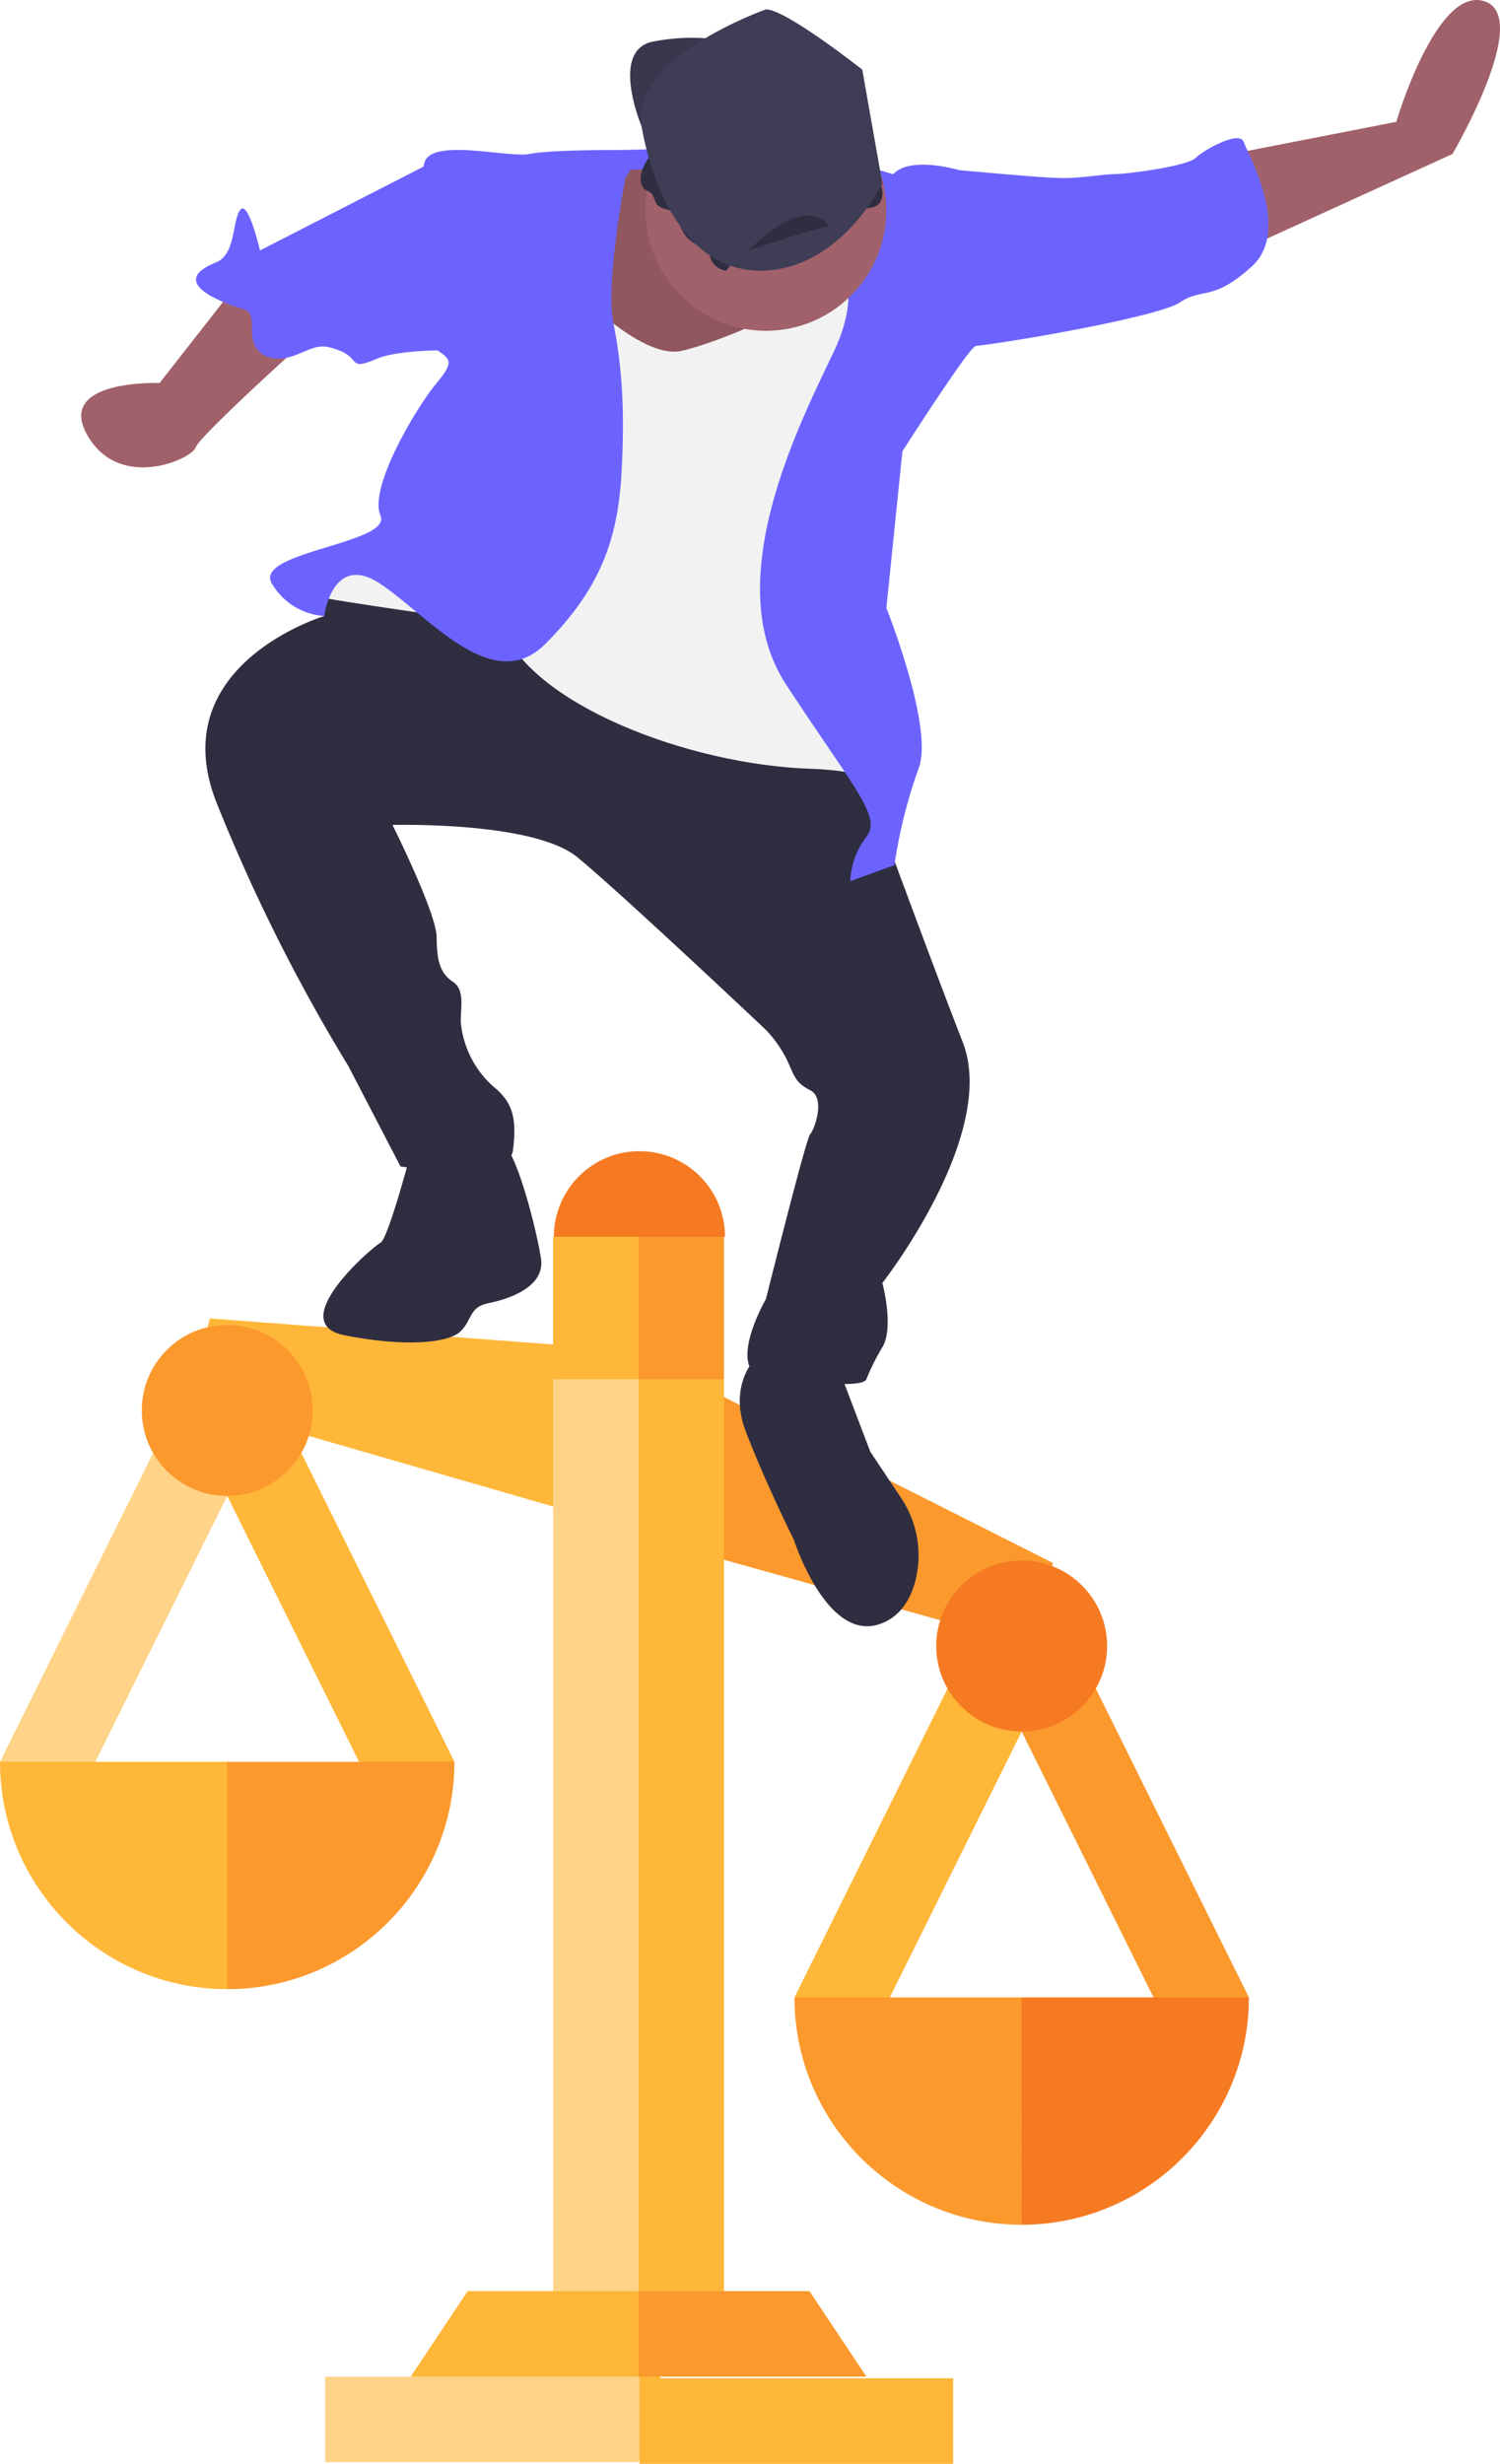 <?xml version="1.0" encoding="UTF-8" standalone="no"?>
<!-- Generator: Adobe Illustrator 19.0.0, SVG Export Plug-In . SVG Version: 6.00 Build 0)  -->

<svg
   version="1.1"
   id="Layer_1"
   x="0px"
   y="0px"
   viewBox="0 0 182.756 299.999"
   xml:space="preserve"
   sodipodi:docname="02409.svg"
   width="182.756"
   height="299.999"
   inkscape:version="1.1 (c68e22c387, 2021-05-23)"
   inkscape:export-filename="C:\xampp\htdocs\xinzhongwen\images\bilder\02409.png"
   inkscape:export-xdpi="96"
   inkscape:export-ydpi="96"
   xmlns:inkscape="http://www.inkscape.org/namespaces/inkscape"
   xmlns:sodipodi="http://sodipodi.sourceforge.net/DTD/sodipodi-0.dtd"
   xmlns="http://www.w3.org/2000/svg"
   xmlns:svg="http://www.w3.org/2000/svg"><defs
   id="defs57">
	
	
	
	
	
	
	
	
	
	
	
	
	
	
	
	
	
	
	
	
	
<style
   id="style1559">
            .cls-1{fill:#3f3d56}.cls-2{fill:#6c63ff}.cls-3{fill:#a0616a}.cls-4{opacity:.1}.cls-5{fill:#2f2e41}.cls-6{fill:#f2f2f2}
        </style></defs><sodipodi:namedview
   id="namedview55"
   pagecolor="#ffffff"
   bordercolor="#666666"
   borderopacity="1.0"
   inkscape:pageshadow="2"
   inkscape:pageopacity="0.0"
   inkscape:pagecheckerboard="0"
   showgrid="false"
   inkscape:snap-global="false"
   fit-margin-top="0"
   fit-margin-left="0"
   fit-margin-right="0"
   fit-margin-bottom="0"
   inkscape:zoom="1.2113047"
   inkscape:cx="19.400569"
   inkscape:cy="312.88577"
   inkscape:window-width="1920"
   inkscape:window-height="1017"
   inkscape:window-x="-8"
   inkscape:window-y="-8"
   inkscape:window-maximized="1"
   inkscape:current-layer="Layer_1" />

<g
   id="g24"
   transform="translate(-5.779,403.395)">
</g>
<g
   id="g26"
   transform="translate(-5.779,403.395)">
</g>
<g
   id="g28"
   transform="translate(-5.779,403.395)">
</g>
<g
   id="g30"
   transform="translate(-5.779,403.395)">
</g>
<g
   id="g32"
   transform="translate(-5.779,403.395)">
</g>
<g
   id="g34"
   transform="translate(-5.779,403.395)">
</g>
<g
   id="g36"
   transform="translate(-5.779,403.395)">
</g>
<g
   id="g38"
   transform="translate(-5.779,403.395)">
</g>
<g
   id="g40"
   transform="translate(-5.779,403.395)">
</g>
<g
   id="g42"
   transform="translate(-5.779,403.395)">
</g>
<g
   id="g44"
   transform="translate(-5.779,403.395)">
</g>
<g
   id="g46"
   transform="translate(-5.779,403.395)">
</g>
<g
   id="g48"
   transform="translate(-5.779,403.395)">
</g>
<g
   id="g50"
   transform="translate(-5.779,403.395)">
</g>
<g
   id="g52"
   transform="translate(-5.779,403.395)">
</g>
<g
   id="g949"><g
     id="g1557"
     transform="matrix(0.347,0,0,0.347,-2.008,140.166)"><path
       id="XMLID_895_"
       style="fill:#ffb739"
       d="m 71.459,87.579 8.074,-28.893 122.23,9.282 2.54,57.959 z"
       sodipodi:nodetypes="ccccc" /><path
       id="XMLID_904_"
       style="fill:#fb992d"
       transform="rotate(15.612,230,106.978)"
       d="m 380.218,133.956 v -30 L 252.389,78.793 250,133.956 Z"
       sodipodi:nodetypes="ccccc" /></g><polygon
     id="XMLID_896_"
     style="fill:#ffd488"
     points="240,70 240,410 200,410 200,80 "
     transform="matrix(0.347,0,0,0.347,-2.008,140.166)" /><g
     id="g900"
     transform="matrix(0.347,0,0,0.347,0,125.249)"><polygon
       id="XMLID_897_"
       style="fill:#ffb739"
       points="79.78,123.966 93.43,123.966 159.56,257.246 132.69,270.586 79.78,163.956 " /><polygon
       id="XMLID_898_"
       style="fill:#ffd488"
       points="66.13,123.966 79.78,123.966 79.78,163.956 26.87,270.586 0,257.246 " /><circle
       id="XMLID_899_"
       style="fill:#fb992d"
       cx="79.782"
       cy="133.956"
       r="30" /><path
       id="XMLID_900_"
       style="fill:#ffb739"
       d="m 79.78,257.25 10,39.89 -10,39.89 C 35.79,337.03 0,301.24 0,257.25 Z" /><path
       id="XMLID_901_"
       style="fill:#fb992d"
       d="m 79.78,257.25 h 79.78 c 0,43.99 -35.79,79.78 -79.78,79.78 z" /></g><polygon
     id="XMLID_907_"
     style="fill:#ffb739"
     points="230,400 240,440 150,430 170,400 "
     transform="matrix(0.347,0,0,0.347,-2.008,140.166)" /><polygon
     id="XMLID_908_"
     style="fill:#ffd488"
     points="120,460 120,430 230,430 240,445 230,460 "
     transform="matrix(0.347,0,0,0.347,-2.008,140.166)" /><g
     id="g907"
     transform="matrix(0.347,0,0,0.347,-7.458,153.934)"><polygon
       id="XMLID_902_"
       style="fill:#fb992d"
       points="380.22,123.966 393.87,123.966 460,257.246 433.13,270.586 380.22,163.956 " /><polygon
       id="XMLID_903_"
       style="fill:#ffb739"
       points="366.57,123.966 380.22,123.966 380.22,163.956 327.31,270.586 300.44,257.246 " /><circle
       id="XMLID_905_"
       style="fill:#f67a21"
       cx="380.218"
       cy="133.956"
       r="30" /><path
       id="XMLID_906_"
       style="fill:#fb992d"
       d="m 380.22,257.25 10,39.89 -10,39.89 c -43.99,0 -79.78,-35.79 -79.78,-79.78 z" /><path
       id="XMLID_909_"
       style="fill:#f67a21"
       d="M 380.22,257.25 H 460 c 0,43.99 -35.79,79.78 -79.78,79.78 z" /></g><polygon
     id="XMLID_910_"
     style="fill:#ffb739"
     points="240,20 240,80 200,80 200,30 "
     transform="matrix(0.347,0,0,0.347,-2.008,140.166)" /><polygon
     id="XMLID_911_"
     style="fill:#ffb739"
     points="230,80 245,70 260,80 260,410 230,410 "
     transform="matrix(0.347,0,0,0.347,-2.008,140.166)" /><rect
     id="XMLID_912_"
     x="77.909"
     y="289.575"
     style="fill:#ffb739;stroke-width:0.347"
     width="38.221"
     height="10.424" /><polygon
     id="XMLID_913_"
     style="fill:#fb992d"
     points="290,400 310,430 230,430 230,400 "
     transform="matrix(0.347,0,0,0.347,-2.008,140.166)" /><polygon
     id="XMLID_914_"
     style="fill:#fb992d"
     points="260,30 260,80 230,80 230,20 "
     transform="matrix(0.347,0,0,0.347,-2.008,140.166)" /><path
     id="XMLID_915_"
     style="fill:#f67a21;stroke-width:0.347"
     d="m 77.909,140.166 c -5.757,0 -10.424,4.667 -10.424,10.424 h 20.848 c 0,-5.757 -4.667,-10.424 -10.424,-10.424 z" /></g><g
   id="g1261"><path
     id="Path_220"
     d="m 150.061,18.749 20.058,-3.914 c 0,0 4.892,-16.633 10.762,-14.676 5.87,1.957 -3.917,18.589 -3.917,18.589 l -27.884,12.719 z"
     class="cls-3"
     data-name="Path 220"
     style="fill:#a0616a;stroke-width:0.901" /><path
     id="Path_221"
     d="m 28.253,35.384 -8.806,11.251 c 0,0 -12.719,-0.489 -8.806,6.359 3.914,6.848 12.719,2.935 13.208,1.467 0.489,-1.468 14.676,-14.187 14.676,-14.187 z"
     class="cls-3"
     data-name="Path 221"
     style="fill:#a0616a;stroke-width:0.901" /><path
     id="Path_222"
     d="m 64.208,22.42 7.338,-3.914 c 0,0 31.309,-2.446 43.049,5.381 11.74,7.827 -49.409,8.806 -49.409,8.806 z"
     class="cls-2"
     data-name="Path 222"
     style="fill:#6c63ff;stroke-width:0.901" /><path
     id="Path_223"
     d="m 78.151,15.329 c 0,0 -3.914,-9.295 1.467,-10.273 a 24.152,24.152 0 0 1 9.295,0 l -5.87,4.892 z"
     class="cls-1"
     data-name="Path 223"
     style="fill:#3f3d56;stroke-width:0.901" /><path
     id="Path_224"
     d="m 78.151,15.329 c 0,0 -3.914,-9.295 1.467,-10.273 a 24.152,24.152 0 0 1 9.295,0 l -5.87,4.892 z"
     class="cls-4"
     data-name="Path 224"
     style="opacity:0.1;stroke-width:0.901" /><path
     id="Path_225"
     d="m 51.245,71.585 -14.187,-0.978 2.446,4.403 c 0,0 -19.568,5.87 -13.208,22.503 a 214.965,214.965 0 0 0 16.144,32.287 l 6.359,12.23 c 0,0 13.208,1.956 13.697,-1.956 0.489,-3.913 0,-5.87 -2.446,-7.827 A 11.98,11.98 0 0 1 56.137,124.418 c 0,-1.956 0.489,-3.914 -0.978,-4.892 -1.467,-0.978 -1.956,-2.446 -1.956,-5.381 0,-2.935 -5.381,-13.697 -5.381,-13.697 0,0 17.122,-0.489 22.503,3.914 5.381,4.403 22.992,21.036 22.992,21.036 a 14.821,14.821 0 0 1 2.446,3.423 c 0.978,1.956 0.978,2.935 2.935,3.914 1.957,0.978 0.489,4.892 0,5.381 -0.489,0.489 -5.381,20.057 -5.381,20.057 0,0 -5.381,9.295 0.489,9.784 5.87,0.489 11.251,0.978 11.741,0 a 26.597,26.597 0 0 1 1.956,-3.914 c 1.467,-2.446 0,-7.827 0,-7.827 0,0 14.187,-18.1 9.784,-29.351 -4.403,-11.251 -13.697,-36.69 -13.697,-36.69 L 89.403,84.303 63.475,75.007 Z"
     class="cls-5"
     data-name="Path 225"
     style="fill:#2f2e41;stroke-width:0.901" /><path
     id="Path_226"
     d="m 50.264,139.582 c 0,0 -2.935,11.252 -3.914,11.741 -0.978,0.489 -11.741,9.784 -4.403,11.251 7.338,1.467 12.719,0.978 14.187,-0.489 1.467,-1.467 0.978,-2.935 3.423,-3.423 2.445,-0.487 6.846,-1.956 6.359,-5.381 -0.486,-3.425 -2.935,-12.719 -4.403,-13.697 -1.467,-0.978 -11.249,-0.002 -11.249,-0.002 z"
     class="cls-5"
     data-name="Path 226"
     style="fill:#2f2e41;stroke-width:0.901" /><path
     id="Path_227"
     d="m 92.827,164.531 c 0,0 -4.403,3.423 -1.956,9.784 2.446,6.361 5.87,13.208 5.87,13.208 0,0 3.914,12.23 10.273,10.273 2.583,-0.795 3.873,-2.963 4.498,-5.256 a 12.571,12.571 0 0 0 -1.776,-10.229 l -3.7,-5.55 -3.914,-10.273 z"
     class="cls-5"
     data-name="Path 227"
     style="fill:#2f2e41;stroke-width:0.901" /><path
     id="Path_228"
     d="m 80.597,20.708 c 0,0 -5.87,-0.489 -6.846,0.978 -0.975,1.467 -5.381,21.036 0,22.992 5.381,1.956 21.528,5.381 23.97,2.935 2.443,-2.445 3.423,-23.97 3.423,-23.97 z"
     class="cls-3"
     data-name="Path 228"
     style="fill:#a0616a;stroke-width:0.901" /><path
     id="Path_229"
     d="m 80.597,20.708 c 0,0 -5.87,-0.489 -6.846,0.978 -0.975,1.467 -5.381,21.036 0,22.992 5.381,1.956 21.528,5.381 23.97,2.935 2.443,-2.445 3.423,-23.97 3.423,-23.97 z"
     class="cls-4"
     data-name="Path 229"
     style="opacity:0.1;stroke-width:0.901" /><path
     id="Path_230"
     d="m 71.79,36.851 c 0,0 6.846,6.846 11.251,5.87 4.405,-0.975 14.676,-5.381 15.654,-7.338 0.978,-1.957 13.208,-2.445 13.208,-2.445 L 98.695,69.626 107.987,100.446 c 0,0 5.381,-6.359 -9.295,-6.846 -14.676,-0.486 -34.244,-7.827 -37.668,-17.611 0,0 -21.528,-2.935 -22.503,-3.423 -0.975,-0.487 2.446,-3.423 2.446,-3.423 L 55.155,65.23 65.428,52.022 Z"
     class="cls-6"
     data-name="Path 230"
     style="fill:#f2f2f2;stroke-width:0.901" /><path
     id="Path_231"
     d="m 76.194,21.686 c 0,0 2.446,-3.423 0,-3.423 -2.446,0 -9.295,0 -11.741,0.489 -2.446,0.489 -11.741,-1.956 -12.719,0.978 -0.978,2.935 -0.978,21.036 0.978,22.503 1.956,1.467 2.935,1.467 0.489,4.403 -2.446,2.935 -8.316,12.719 -6.846,16.144 1.471,3.425 -15.654,4.403 -13.208,8.316 a 8.035,8.035 0 0 0 6.359,3.914 c 0,0 0.978,-7.827 6.846,-3.914 5.867,3.914 13.697,13.697 20.057,7.338 6.359,-6.359 8.806,-12.23 9.295,-20.547 0.489,-8.316 0,-13.697 -0.978,-18.589 -0.978,-4.892 1.469,-17.613 1.469,-17.613 z"
     class="cls-2"
     data-name="Path 231"
     style="fill:#6c63ff;stroke-width:0.901" /><path
     id="Path_232"
     d="m 101.632,30.981 c 0,0 3.914,3.423 0,11.741 -3.914,8.318 -14.187,27.884 -5.87,40.603 8.316,12.719 11.741,16.143 9.784,18.589 a 9.503,9.503 0 0 0 -1.956,5.381 l 5.381,-1.956 a 61.566,61.566 0 0 1 2.935,-11.741 c 1.956,-4.889 -3.915,-19.571 -3.915,-19.571 l 1.956,-19.078 c 0,0 7.827,-12.23 8.806,-12.719 0.978,-0.489 -1.956,-21.528 -1.956,-21.528 0,0 -4.892,-1.467 -7.338,0 -2.446,1.467 -7.826,10.279 -7.826,10.279 z"
     class="cls-2"
     data-name="Path 232"
     style="fill:#6c63ff;stroke-width:0.901" /><path
     id="Path_233"
     d="M 54.669,20.219 H 51.734 L 31.677,30.492 c 0,0 -1.467,-6.359 -2.445,-4.892 -0.978,1.467 -0.489,5.381 -2.935,6.359 -2.446,0.978 -3.914,2.446 0,4.403 3.914,1.956 4.403,0.489 4.403,3.914 0,3.425 2.935,3.914 5.381,2.935 2.445,-0.978 2.935,-1.467 5.381,-0.489 2.445,0.978 0.978,2.446 4.403,0.978 C 49.288,42.232 58.094,42.722 58.094,42.722 Z"
     class="cls-2"
     data-name="Path 233"
     style="fill:#6c63ff;stroke-width:0.901" /><path
     id="Path_234"
     d="m 113.373,21.686 3.423,-0.978 c 0,0 10.273,0.978 12.719,0.978 2.446,0 4.892,-0.489 6.359,-0.489 1.467,0 8.806,-0.978 9.784,-1.956 0.978,-0.978 5.381,-3.423 5.87,-1.956 0.489,1.466 5.87,10.762 0.978,15.165 -4.892,4.403 -5.87,2.446 -8.806,4.403 -2.935,1.956 -26.417,5.87 -26.906,5.381 -0.489,-0.489 -3.422,-20.547 -3.422,-20.547 z"
     class="cls-2"
     data-name="Path 234"
     style="fill:#6c63ff;stroke-width:0.901" /><circle
     id="Ellipse_89"
     cx="93.315"
     cy="25.6"
     class="cls-3"
     data-name="Ellipse 89"
     r="14.676"
     style="fill:#a0616a;stroke-width:0.901" /><path
     id="Path_235"
     d="m 82.517,26.19 a 2.78,2.78 0 0 1 0.304,1.027 3.843,3.843 0 0 0 3.677,2.963 2.296,2.296 0 0 0 1.991,2.78 12.653,12.653 0 0 0 2.181,-4.269 3.92,3.92 0 0 1 0.737,-1.674 3.362,3.362 0 0 1 2.089,-0.785 109.851,109.851 0 0 1 11.771,-0.877 2.926,2.926 0 0 0 1.547,-0.316 c 1.106,-0.712 0.737,-2.432 0.039,-3.546 a 11.098,11.098 0 0 0 -5.919,-4.619 28.013,28.013 0 0 0 -5.45,-0.901 67.2,67.2 0 0 0 -7.368,-0.765 12.059,12.059 0 0 0 -7.046,1.884 c -1.471,1.037 -3.885,3.942 -2.702,5.775 0.189,0.294 0.786,0.439 1.04,0.738 0.346,0.407 0.348,1.022 0.74,1.393 0.652,0.615 1.842,0.421 2.37,1.195 z"
     class="cls-5"
     data-name="Path 235"
     style="fill:#2f2e41;stroke-width:0.901" /><path
     id="Path_236"
     d="m 93.317,1.14 c 0,0 -16.633,5.87 -15.165,14.187 1.468,8.316 5.87,18.1 15.165,17.611 9.295,-0.489 14.187,-10.606 14.187,-10.606 L 105.057,8.478 c 0,0 -9.296,-7.338 -11.74,-7.338 z"
     class="cls-1"
     data-name="Path 236"
     style="fill:#3f3d56;stroke-width:0.901" /><path
     id="Path_237"
     d="m 91.217,30.496 c 0,0 6.539,-7.094 9.831,-2.981 0,-9e-4 -0.15,-0.208 -9.831,2.981 z"
     class="cls-5"
     data-name="Path 237"
     style="fill:#2f2e41;stroke-width:0.901" /></g></svg>

